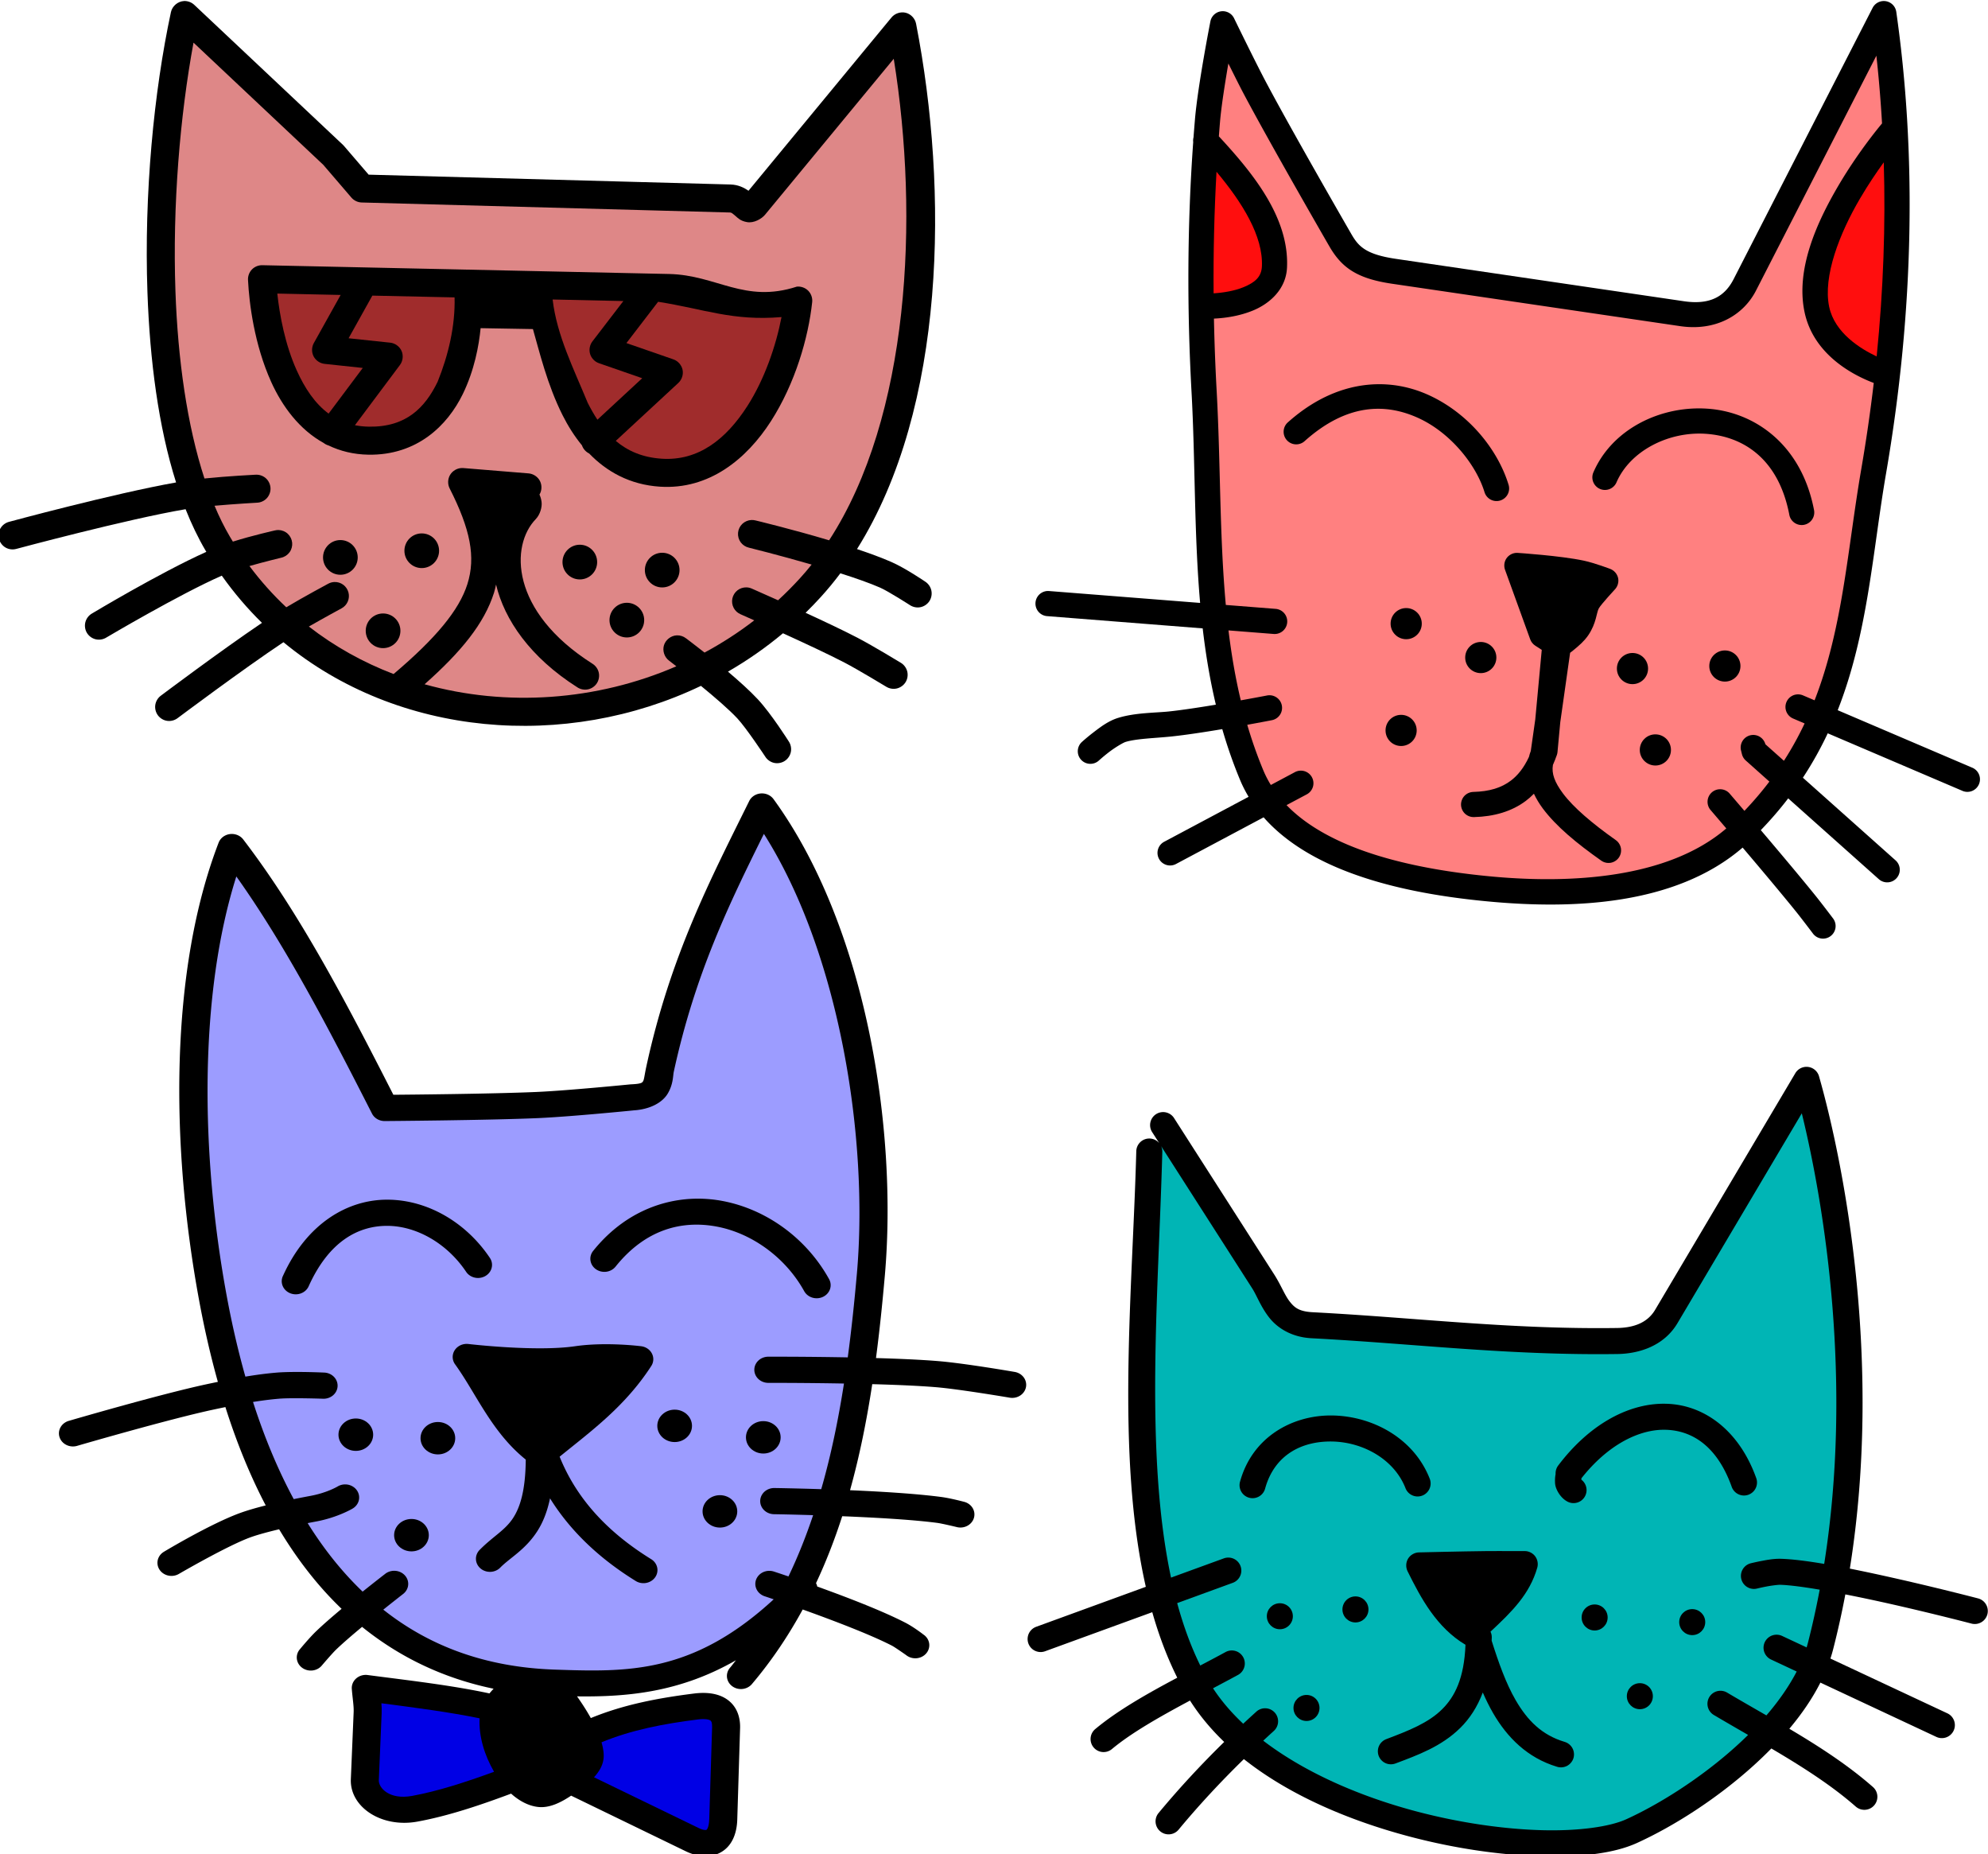 <?xml version="1.0" encoding="UTF-8" standalone="no"?>
<!-- Created with Inkscape (http://www.inkscape.org/) -->

<svg
   xmlns:dc="http://purl.org/dc/elements/1.1/"
   xmlns:cc="http://creativecommons.org/ns#"
   xmlns:rdf="http://www.w3.org/1999/02/22-rdf-syntax-ns#"
   xmlns:svg="http://www.w3.org/2000/svg"
   xmlns="http://www.w3.org/2000/svg"
   xmlns:sodipodi="http://sodipodi.sourceforge.net/DTD/sodipodi-0.dtd"
   xmlns:inkscape="http://www.inkscape.org/namespaces/inkscape"
   width="857.974"
   height="800"
   id="svg2"
   version="1.1"
   inkscape:version="0.47 r22583"
   sodipodi:docname="Коты.svg">
  <defs
     id="defs4">
    <inkscape:perspective
       sodipodi:type="inkscape:persp3d"
       inkscape:vp_x="0 : 526.18109 : 1"
       inkscape:vp_y="0 : 1000 : 0"
       inkscape:vp_z="744.09448 : 526.18109 : 1"
       inkscape:persp3d-origin="372.04724 : 350.78739 : 1"
       id="perspective10" />
    <inkscape:perspective
       id="perspective2824"
       inkscape:persp3d-origin="0.5 : 0.33333333 : 1"
       inkscape:vp_z="1 : 0.5 : 1"
       inkscape:vp_y="0 : 1000 : 0"
       inkscape:vp_x="0 : 0.5 : 1"
       sodipodi:type="inkscape:persp3d" />
    <inkscape:perspective
       id="perspective2838"
       inkscape:persp3d-origin="0.5 : 0.33333333 : 1"
       inkscape:vp_z="1 : 0.5 : 1"
       inkscape:vp_y="0 : 1000 : 0"
       inkscape:vp_x="0 : 0.5 : 1"
       sodipodi:type="inkscape:persp3d" />
    <inkscape:perspective
       id="perspective2852"
       inkscape:persp3d-origin="0.5 : 0.33333333 : 1"
       inkscape:vp_z="1 : 0.5 : 1"
       inkscape:vp_y="0 : 1000 : 0"
       inkscape:vp_x="0 : 0.5 : 1"
       sodipodi:type="inkscape:persp3d" />
    <inkscape:perspective
       id="perspective2866"
       inkscape:persp3d-origin="0.5 : 0.33333333 : 1"
       inkscape:vp_z="1 : 0.5 : 1"
       inkscape:vp_y="0 : 1000 : 0"
       inkscape:vp_x="0 : 0.5 : 1"
       sodipodi:type="inkscape:persp3d" />
    <inkscape:perspective
       id="perspective2880"
       inkscape:persp3d-origin="0.5 : 0.33333333 : 1"
       inkscape:vp_z="1 : 0.5 : 1"
       inkscape:vp_y="0 : 1000 : 0"
       inkscape:vp_x="0 : 0.5 : 1"
       sodipodi:type="inkscape:persp3d" />
  </defs>
  <sodipodi:namedview
     id="base"
     pagecolor="#ffffff"
     bordercolor="#666666"
     borderopacity="1.0"
     inkscape:pageopacity="0.0"
     inkscape:pageshadow="2"
     inkscape:zoom="0.12374369"
     inkscape:cx="1745.3058"
     inkscape:cy="606.68815"
     inkscape:document-units="px"
     inkscape:current-layer="layer1"
     showgrid="false"
     inkscape:snap-global="false"
     inkscape:object-paths="true"
     inkscape:snap-intersection-paths="true"
     inkscape:window-width="1280"
     inkscape:window-height="904"
     inkscape:window-x="-4"
     inkscape:window-y="-4"
     inkscape:window-maximized="1"
     showguides="true"
     inkscape:guide-bbox="true" />
  <g
     inkscape:label="Layer 1"
     inkscape:groupmode="layer"
     id="layer1"
     transform="translate(2550.355,-2991.711)">
    <g
       id="g4236"
       transform="matrix(0.403,0,0,0.403,-1523.184,2264.577)">
      <g
         transform="translate(-281.412,-1826.356)"
         id="g4164">
        <path
           style="font-size:medium;font-style:normal;font-variant:normal;font-weight:normal;font-stretch:normal;text-indent:0;text-align:start;text-decoration:none;line-height:normal;letter-spacing:normal;word-spacing:normal;text-transform:none;direction:ltr;block-progression:tb;writing-mode:lr-tb;text-anchor:start;color:#000000;fill:#000000;fill-opacity:1;stroke:none;stroke-width:30;marker:none;visibility:visible;display:inline;overflow:visible;enable-background:accumulate;font-family:Bitstream Vera Sans;-inkscape-font-specification:Bitstream Vera Sans"
           d="m -2070.34,3631.767 c -6.57,0.293 -12.622,5.413 -14,11.844 -18.292,85.244 -28.868,194.69 -25.156,300.125 2.563,72.805 11.725,143.639 30.656,203.469 -67.285,11.938 -179.031,42.219 -179.031,42.219 -3.792,1.023 -7.136,3.595 -9.094,7 -1.958,3.405 -2.491,7.583 -1.469,11.375 1.023,3.792 3.595,7.167 7,9.125 3.405,1.958 7.583,2.491 11.375,1.469 0,0 118.69,-31.917 181.406,-42.531 6.3,15.848 13.411,30.706 21.437,44.344 0.26,0.441 0.52,0.873 0.781,1.312 -50.158,22.571 -122.344,65.938 -122.344,65.938 -3.49,1.952 -6.123,5.356 -7.156,9.219 -1.033,3.863 -0.456,8.13 1.594,11.562 2.05,3.433 5.516,5.983 9.406,6.906 3.89,0.923 8.158,0.209 11.531,-1.938 0,0 78.021,-46.224 123.531,-66.188 13.051,18.436 27.468,35.283 43.031,50.531 -45.023,30.411 -108.25,77.938 -108.25,77.938 -3.204,2.333 -5.412,5.987 -6,9.906 -0.588,3.919 0.466,8.049 2.844,11.219 2.378,3.17 6.042,5.342 9.969,5.875 3.927,0.533 8.051,-0.578 11.187,-3 0,0 70.026,-52.475 113.25,-81.219 122.668,101.473 301.916,116.25 447.094,46.75 14.48,11.86 30.041,25.234 38.969,34.812 9.681,10.387 29.781,40.781 29.781,40.781 2.076,3.415 5.573,5.95 9.469,6.844 3.896,0.893 8.143,0.138 11.5,-2.031 3.356,-2.17 5.777,-5.737 6.562,-9.656 0.785,-3.919 -0.082,-8.142 -2.344,-11.438 0,0 -18.556,-29.406 -33.031,-44.938 -8.495,-9.114 -20.22,-19.657 -31.969,-29.594 20.6,-11.886 40.331,-25.58 58.906,-41.094 22.743,10.359 48.919,22.554 65.875,31.375 14.431,7.508 44.844,25.938 44.844,25.938 3.358,2.041 7.526,2.681 11.344,1.75 3.818,-0.931 7.24,-3.423 9.281,-6.781 2.041,-3.358 2.681,-7.526 1.75,-11.344 -0.931,-3.818 -3.423,-7.24 -6.781,-9.281 0,0 -29.796,-18.167 -46.594,-26.906 -14.969,-7.787 -35.764,-17.604 -55.5,-26.688 5.515,-5.404 10.906,-10.986 16.156,-16.75 7.412,-8.138 14.444,-16.668 21.094,-25.531 16.134,5.139 31.257,10.412 42.469,15.312 8.941,3.908 32,18.75 32,18.75 3.272,2.173 7.431,2.997 11.281,2.219 3.851,-0.778 7.359,-3.133 9.531,-6.406 2.172,-3.273 2.966,-7.431 2.188,-11.281 -0.779,-3.85 -3.133,-7.36 -6.406,-9.531 0,0 -21.288,-14.56 -36.594,-21.25 -10.487,-4.583 -23.194,-9.251 -36.656,-13.75 95.291,-151.763 98.007,-384.172 63.25,-562.531 -1.082,-5.548 -5.551,-10.301 -11.031,-11.688 -5.48,-1.386 -11.691,0.664 -15.281,5.031 l -153.125,185.531 c -4.469,-3.097 -10.842,-6.461 -19.188,-6.688 l -387.625,-10.531 -26.375,-30.719 c -0.344,-0.404 -0.709,-0.79 -1.094,-1.156 l -159.312,-149.969 c -2.909,-2.738 -6.947,-4.237 -10.938,-4.062 z"
           id="path4048" />
        <path
           style="font-size:medium;font-style:normal;font-variant:normal;font-weight:normal;font-stretch:normal;text-indent:0;text-align:start;text-decoration:none;line-height:normal;letter-spacing:normal;word-spacing:normal;text-transform:none;direction:ltr;block-progression:tb;writing-mode:lr-tb;text-anchor:start;color:#000000;fill:#de8787;fill-opacity:1;stroke:none;stroke-width:30;marker:none;visibility:visible;display:inline;overflow:visible;enable-background:accumulate;font-family:Bitstream Vera Sans;-inkscape-font-specification:Bitstream Vera Sans"
           d="m -2060.183,3676.298 139,130.844 30.125,35.094 c 2.717,3.162 6.802,5.105 10.969,5.219 l 394.281,10.719 c 1.821,0.05 2.203,0.506 6.375,4 2.086,1.747 4.82,5.053 12.094,6.312 7.274,1.26 15.563,-3.477 19.219,-7.906 l 137.844,-167 c 27.556,171.118 16.718,383.386 -69.219,515.562 -40.526,-12.102 -78.781,-21.25 -78.781,-21.25 -1.455,-0.379 -2.967,-0.538 -4.469,-0.469 -3.593,0.158 -7.12,1.67 -9.719,4.156 -2.599,2.486 -4.245,5.917 -4.562,9.5 -0.318,3.583 0.691,7.283 2.812,10.188 2.122,2.904 5.334,4.994 8.844,5.781 0,0 31.895,7.886 67.156,18.094 -4.032,5.046 -8.194,9.928 -12.5,14.656 -7.519,8.255 -15.341,16.102 -23.438,23.562 -16.344,-7.336 -28.062,-12.469 -28.062,-12.469 -1.822,-0.83 -3.811,-1.29 -5.812,-1.344 -3.46,-0.094 -6.933,1.052 -9.656,3.188 -2.723,2.136 -4.673,5.243 -5.406,8.625 -0.734,3.382 -0.25,7.021 1.344,10.094 1.594,3.072 4.281,5.558 7.469,6.906 0,0 5.818,2.576 14.625,6.5 -16.895,13.035 -34.731,24.531 -53.25,34.5 -11.546,-9.094 -19.906,-15.312 -19.906,-15.312 -2.763,-2.138 -6.291,-3.265 -9.781,-3.125 -6.184,0.235 -11.981,4.705 -13.781,10.625 -1.801,5.92 0.526,12.861 5.531,16.5 0,0 3.358,2.59 7.75,6 -85.458,37.079 -182.231,43.655 -269.625,19.25 39.234,-34.819 63.918,-65.007 74.406,-98.156 0.907,-2.866 1.452,-5.745 2.125,-8.625 8.943,37.665 36.434,77.872 87.031,110.031 3.313,2.212 7.54,3.01 11.438,2.188 3.897,-0.822 7.425,-3.264 9.562,-6.625 2.137,-3.361 2.846,-7.591 1.938,-11.469 -0.909,-3.878 -3.436,-7.345 -6.844,-9.406 -88.379,-56.173 -87.822,-126.749 -60.594,-154.75 0,-0.01 -0.01,-0.026 0,-0.031 4.613,-4.748 6.925,-12.898 6.219,-18.312 -0.495,-3.797 -1.415,-6.135 -2.25,-7.938 2.618,-4.35 2.815,-10.044 0.5,-14.562 -2.315,-4.519 -7.065,-7.709 -12.125,-8.125 l -70,-5.719 c -0.499,-0.035 -1,-0.046 -1.5,-0.031 -5.052,0.097 -9.959,2.951 -12.562,7.281 -2.603,4.33 -2.816,9.993 -0.531,14.5 22.185,43.737 28.206,73.466 19,102.562 -8.784,27.761 -33.523,57.671 -79,96.219 -32.401,-12.394 -63.031,-29.323 -90.75,-50.844 16.39,-9.421 34.812,-19.375 34.812,-19.375 3.003,-1.554 5.443,-4.159 6.812,-7.25 1.37,-3.091 1.647,-6.638 0.781,-9.906 -0.866,-3.268 -2.873,-6.242 -5.594,-8.25 -2.72,-2.007 -6.122,-3.043 -9.5,-2.906 -2.348,0.097 -4.67,0.756 -6.719,1.906 0,0 -25.677,13.76 -44.781,25.156 -14.195,-13.326 -27.404,-28.062 -39.437,-44.156 16.469,-4.689 34,-8.906 34,-8.906 3.544,-0.769 6.796,-2.886 8.938,-5.812 2.142,-2.927 3.151,-6.639 2.812,-10.25 -0.339,-3.611 -2.039,-7.085 -4.688,-9.562 -2.649,-2.478 -6.218,-3.934 -9.844,-4.031 -1.345,-0.034 -2.694,0.113 -4,0.438 0,0 -24.169,5.417 -44.969,11.969 -1.128,-1.838 -2.244,-3.694 -3.344,-5.562 -5.907,-10.036 -11.319,-21.041 -16.281,-32.844 21.806,-1.943 45.188,-3.25 45.187,-3.25 3.927,-0.065 7.801,-1.739 10.531,-4.562 2.731,-2.823 4.284,-6.761 4.219,-10.688 -0.066,-3.927 -1.739,-7.801 -4.562,-10.531 -2.823,-2.731 -6.761,-4.284 -10.688,-4.219 -0.354,0 -0.709,0.01 -1.062,0.031 0,0 -29.11,1.44 -54.438,4.031 -18.562,-56.866 -28.495,-127.342 -31.062,-200.281 -3.243,-92.103 4.888,-188.084 19.344,-266.375 z"
           id="path4046" />
        <path
           style="font-size:medium;font-style:normal;font-variant:normal;font-weight:normal;font-stretch:normal;text-indent:0;text-align:start;text-decoration:none;line-height:normal;letter-spacing:normal;word-spacing:normal;text-transform:none;direction:ltr;block-progression:tb;writing-mode:lr-tb;text-anchor:start;color:#000000;fill:#000000;fill-opacity:1;stroke:none;stroke-width:30;marker:none;visibility:visible;display:inline;overflow:visible;enable-background:accumulate;font-family:Bitstream Vera Sans;-inkscape-font-specification:Bitstream Vera Sans"
           d="m -1986.496,3914.611 c -4.107,-0.09 -8.23,1.586 -11.094,4.531 -2.863,2.945 -4.425,7.116 -4.219,11.219 1.261,25.229 6.781,69.282 24.812,109.188 11.785,26.081 30.151,51.003 56.188,65.375 1.525,1.209 3.287,2.116 5.156,2.656 12.577,6.029 26.832,9.658 42.875,9.906 51.946,0.805 84.571,-31.225 100.969,-64.875 12.454,-25.558 17.332,-52.052 19.094,-70.594 l 56.031,0.969 c 6.862,23.746 15.184,59.295 31.812,92.344 5.637,11.204 12.488,22.16 20.688,32.156 1.277,3.759 4.112,6.962 7.688,8.688 18.702,19.345 43.477,33.466 75.844,35.562 52.542,3.403 92.744,-29.48 118.781,-70 26.037,-40.52 40.184,-89.537 44.25,-127.656 0.477,-4.424 -1.144,-9.032 -4.281,-12.188 -3.138,-3.155 -7.729,-4.795 -12.156,-4.344 -56.134,18.232 -85.685,-12.428 -136.781,-13.531 l -435.656,-9.406 z"
           id="path4044" />
        <path
           style="font-size:medium;font-style:normal;font-variant:normal;font-weight:normal;font-stretch:normal;text-indent:0;text-align:start;text-decoration:none;line-height:normal;letter-spacing:normal;word-spacing:normal;text-transform:none;direction:ltr;block-progression:tb;writing-mode:lr-tb;text-anchor:start;color:#000000;fill:#a02c2c;fill-opacity:1;stroke:none;stroke-width:30;marker:none;visibility:visible;display:inline;overflow:visible;enable-background:accumulate;font-family:Bitstream Vera Sans;-inkscape-font-specification:Bitstream Vera Sans"
           d="m -1970.433,3944.986 67.844,1.469 -28.75,51.562 c -2.401,4.307 -2.485,9.809 -0.219,14.188 2.267,4.379 6.816,7.504 11.719,8.031 l 40.938,4.375 -36.594,48.875 c -14.707,-10.835 -25.523,-27.174 -34.156,-46.281 -12.361,-27.355 -18.278,-59.001 -20.781,-82.219 z"
           id="path4042" />
        <path
           style="font-size:medium;font-style:normal;font-variant:normal;font-weight:normal;font-stretch:normal;text-indent:0;text-align:start;text-decoration:none;line-height:normal;letter-spacing:normal;word-spacing:normal;text-transform:none;direction:ltr;block-progression:tb;writing-mode:lr-tb;text-anchor:start;color:#000000;fill:#a02c2c;fill-opacity:1;stroke:none;stroke-width:30;marker:none;visibility:visible;display:inline;overflow:visible;enable-background:accumulate;font-family:Bitstream Vera Sans;-inkscape-font-specification:Bitstream Vera Sans"
           d="m -1868.652,3947.173 88.062,1.906 c 0.817,30.6 -6.729,62.13 -18.188,90.406 -13.305,27.302 -33.334,48.623 -73.531,48 -5.299,-0.082 -10.289,-0.621 -15,-1.562 l 48.219,-64.469 c 3.158,-4.22 3.859,-10.169 1.75,-15 -2.109,-4.83 -6.946,-8.353 -12.188,-8.906 l -44.562,-4.719 25.438,-45.656 z"
           id="path4040" />
        <path
           style="font-size:medium;font-style:normal;font-variant:normal;font-weight:normal;font-stretch:normal;text-indent:0;text-align:start;text-decoration:none;line-height:normal;letter-spacing:normal;word-spacing:normal;text-transform:none;direction:ltr;block-progression:tb;writing-mode:lr-tb;text-anchor:start;color:#000000;fill:#a02c2c;fill-opacity:1;stroke:none;stroke-width:30;marker:none;visibility:visible;display:inline;overflow:visible;enable-background:accumulate;font-family:Bitstream Vera Sans;-inkscape-font-specification:Bitstream Vera Sans"
           d="m -1675.59,3951.329 75.75,1.656 -33.156,43.219 c -2.882,3.75 -3.823,8.906 -2.469,13.438 1.355,4.532 4.97,8.322 9.438,9.875 l 46.375,16.094 -47.969,44.406 c -3.753,-5.673 -7.216,-11.753 -10.438,-18.156 -14.596,-35.572 -33.037,-71.901 -37.531,-110.531 z"
           id="path4038" />
        <path
           style="font-size:medium;font-style:normal;font-variant:normal;font-weight:normal;font-stretch:normal;text-indent:0;text-align:start;text-decoration:none;line-height:normal;letter-spacing:normal;word-spacing:normal;text-transform:none;direction:ltr;block-progression:tb;writing-mode:lr-tb;text-anchor:start;color:#000000;fill:#a02c2c;fill-opacity:1;stroke:none;stroke-width:30;marker:none;visibility:visible;display:inline;overflow:visible;enable-background:accumulate;font-family:Bitstream Vera Sans;-inkscape-font-specification:Bitstream Vera Sans"
           d="m -1562.621,3953.767 c 49.413,7.766 79.735,20.8 132.156,16.375 -5.825,30.441 -18.095,66.49 -36.656,95.375 -22.654,35.254 -52.231,58.831 -91.594,56.281 -20.611,-1.335 -36.471,-8.29 -49.25,-19.094 l 67.062,-62.094 c 3.769,-3.503 5.526,-9.027 4.469,-14.062 -1.057,-5.035 -4.891,-9.402 -9.75,-11.094 l -50.375,-17.469 33.938,-44.219 z"
           id="path4036" />
        <path
           style="font-size:medium;font-style:normal;font-variant:normal;font-weight:normal;font-stretch:normal;text-indent:0;text-align:start;text-decoration:none;line-height:normal;letter-spacing:normal;word-spacing:normal;text-transform:none;direction:ltr;block-progression:tb;writing-mode:lr-tb;text-anchor:start;color:#000000;fill:#000000;fill-opacity:1;stroke:none;stroke-width:30;marker:none;visibility:visible;display:inline;overflow:visible;enable-background:accumulate;font-family:Bitstream Vera Sans;-inkscape-font-specification:Bitstream Vera Sans"
           d="m -1815.746,4201.767 c -10.257,0 -18.562,8.306 -18.562,18.562 0,10.257 8.306,18.562 18.562,18.562 10.257,0 18.562,-8.306 18.562,-18.562 0,-10.257 -8.306,-18.562 -18.562,-18.562 z"
           id="path4034" />
        <path
           style="font-size:medium;font-style:normal;font-variant:normal;font-weight:normal;font-stretch:normal;text-indent:0;text-align:start;text-decoration:none;line-height:normal;letter-spacing:normal;word-spacing:normal;text-transform:none;direction:ltr;block-progression:tb;writing-mode:lr-tb;text-anchor:start;color:#000000;fill:#000000;fill-opacity:1;stroke:none;stroke-width:30;marker:none;visibility:visible;display:inline;overflow:visible;enable-background:accumulate;font-family:Bitstream Vera Sans;-inkscape-font-specification:Bitstream Vera Sans"
           d="m -1902.902,4208.892 c -10.257,0 -18.562,8.337 -18.562,18.594 0,10.257 8.306,18.562 18.562,18.562 10.257,0 18.594,-8.306 18.594,-18.562 0,-10.257 -8.337,-18.594 -18.594,-18.594 z"
           id="path4032" />
        <path
           style="font-size:medium;font-style:normal;font-variant:normal;font-weight:normal;font-stretch:normal;text-indent:0;text-align:start;text-decoration:none;line-height:normal;letter-spacing:normal;word-spacing:normal;text-transform:none;direction:ltr;block-progression:tb;writing-mode:lr-tb;text-anchor:start;color:#000000;fill:#000000;fill-opacity:1;stroke:none;stroke-width:30;marker:none;visibility:visible;display:inline;overflow:visible;enable-background:accumulate;font-family:Bitstream Vera Sans;-inkscape-font-specification:Bitstream Vera Sans"
           d="m -1646.465,4213.892 c -10.257,0 -18.562,8.337 -18.562,18.594 0,10.257 8.306,18.562 18.562,18.562 10.257,0 18.562,-8.306 18.562,-18.562 0,-10.257 -8.306,-18.594 -18.562,-18.594 z"
           id="path4030" />
        <path
           style="font-size:medium;font-style:normal;font-variant:normal;font-weight:normal;font-stretch:normal;text-indent:0;text-align:start;text-decoration:none;line-height:normal;letter-spacing:normal;word-spacing:normal;text-transform:none;direction:ltr;block-progression:tb;writing-mode:lr-tb;text-anchor:start;color:#000000;fill:#000000;fill-opacity:1;stroke:none;stroke-width:30;marker:none;visibility:visible;display:inline;overflow:visible;enable-background:accumulate;font-family:Bitstream Vera Sans;-inkscape-font-specification:Bitstream Vera Sans"
           d="m -1558.246,4222.486 c -10.257,0 -18.562,8.306 -18.562,18.562 0,10.257 8.306,18.562 18.562,18.562 10.257,0 18.562,-8.306 18.562,-18.562 0,-10.257 -8.306,-18.562 -18.562,-18.562 z"
           id="path4028" />
        <path
           style="font-size:medium;font-style:normal;font-variant:normal;font-weight:normal;font-stretch:normal;text-indent:0;text-align:start;text-decoration:none;line-height:normal;letter-spacing:normal;word-spacing:normal;text-transform:none;direction:ltr;block-progression:tb;writing-mode:lr-tb;text-anchor:start;color:#000000;fill:#000000;fill-opacity:1;stroke:none;stroke-width:30;marker:none;visibility:visible;display:inline;overflow:visible;enable-background:accumulate;font-family:Bitstream Vera Sans;-inkscape-font-specification:Bitstream Vera Sans"
           d="m -1596.09,4276.048 c -10.257,0 -18.594,8.306 -18.594,18.562 0,10.257 8.337,18.562 18.594,18.562 10.257,0 18.562,-8.306 18.562,-18.562 0,-10.257 -8.306,-18.562 -18.562,-18.562 z"
           id="path4026" />
        <path
           style="font-size:medium;font-style:normal;font-variant:normal;font-weight:normal;font-stretch:normal;text-indent:0;text-align:start;text-decoration:none;line-height:normal;letter-spacing:normal;word-spacing:normal;text-transform:none;direction:ltr;block-progression:tb;writing-mode:lr-tb;text-anchor:start;color:#000000;fill:#000000;fill-opacity:1;stroke:none;stroke-width:30;marker:none;visibility:visible;display:inline;overflow:visible;enable-background:accumulate;font-family:Bitstream Vera Sans;-inkscape-font-specification:Bitstream Vera Sans"
           d="m -1857.183,4287.486 c -10.257,0 -18.562,8.306 -18.562,18.562 0,10.257 8.306,18.562 18.562,18.562 10.257,0 18.594,-8.306 18.594,-18.562 0,-10.257 -8.337,-18.562 -18.594,-18.562 z"
           id="path4022" />
      </g>
      <g
         transform="matrix(0.929,0,0,0.929,-399.947,-346.406)"
         id="g4179">
        <g
           id="g4223">
          <path
             id="path4074"
             d="m -230.744,3544.616 a 15.002,15.002 0 0 0 -12.781,7.344 l -161.625,272.719 c -9.181,15.493 -25.71,20.683 -43.875,20.938 -123.758,1.733 -232.711,-12.038 -350.562,-18.156 -16.012,-0.831 -21.31,-5.297 -26.969,-12.594 -5.659,-7.296 -9.948,-18.849 -17.75,-31.031 l -115.156,-179.812 a 15.002,15.002 0 1 0 -25.25,16.187 l 7.906,12.313 a 15.002,15.002 0 0 0 -26.437,9.5 c -4.217,159.478 -23.69,348.996 11,501.875 l -126.406,46.094 a 15.002,15.002 0 1 0 10.281,28.188 l 123.562,-45.031 c 7.564,26.626 17.037,51.922 28.812,75.5 -34.696,18.463 -68.506,37.546 -94.375,59.062 a 15.002,15.002 0 1 0 19.188,23.063 c 22.703,-18.884 55.294,-37.269 89.875,-55.781 10.963,17.289 24.263,33.153 39.406,47.688 -26.486,25.962 -51.807,53.165 -75.656,81.938 a 15.002,15.002 0 1 0 23.094,19.156 c 23.619,-28.494 48.799,-55.484 75.25,-81.313 53.593,42.459 123.413,71.553 192.625,89.688 52.397,13.728 104.651,21.03 150.094,22.25 45.442,1.22 83.771,-3.117 110.531,-15.313 41.867,-19.081 91.421,-50.463 134.187,-89.094 7.084,-6.399 13.973,-13.007 20.625,-19.781 35.383,20.867 69.14,42.279 97.281,66.969 a 15.013,15.013 0 1 0 19.812,-22.562 c -29.023,-25.463 -62.3,-46.916 -96.375,-67.125 14.166,-16.867 26.441,-34.664 35.812,-53.188 l 133.187,62.344 a 15.002,15.002 0 1 0 12.719,-27.156 l -134.344,-62.906 c 1.158,-3.541 2.205,-7.103 3.125,-10.687 5.408,-21.068 10.078,-42.183 14.062,-63.25 18.334,3.592 37.572,7.704 55.656,11.812 48.446,11.007 89.719,21.812 89.719,21.813 a 15.004,15.004 0 1 0 7.594,-29.031 c 0,0 -41.668,-10.901 -90.656,-22.031 -18.672,-4.242 -38.253,-8.537 -57.125,-12.281 38.188,-238.701 -6.96,-467.27 -35.531,-567.438 a 15.002,15.002 0 0 0 -14.531,-10.875 z"
             style="font-size:medium;font-style:normal;font-variant:normal;font-weight:normal;font-stretch:normal;text-indent:0;text-align:start;text-decoration:none;line-height:normal;letter-spacing:normal;word-spacing:normal;text-transform:none;direction:ltr;block-progression:tb;writing-mode:lr-tb;text-anchor:start;color:#000000;fill:#000000;fill-opacity:1;stroke:none;stroke-width:30;marker:none;visibility:visible;display:inline;overflow:visible;enable-background:accumulate;font-family:Bitstream Vera Sans;-inkscape-font-specification:Bitstream Vera Sans" />
          <path
             id="path4072"
             d="m -236.057,3598.178 c 26.781,109.211 58.725,311.47 25.812,519.312 -19.151,-3.234 -36.461,-5.472 -49.812,-5.875 -7.913,-0.239 -15.716,1.194 -22.531,2.5 -6.815,1.306 -12.25,2.656 -12.25,2.656 a 15.003,15.003 0 1 0 7.219,29.125 c 0,0 4.725,-1.17 10.688,-2.313 5.963,-1.143 13.52,-2.074 15.969,-2 10.707,0.324 26.865,2.461 45.531,5.625 -3.85,20.419 -8.335,40.855 -13.562,61.219 -0.453,1.764 -0.965,3.541 -1.5,5.312 l -28.125,-13.156 a 15.002,15.002 0 0 0 -7.281,-1.469 15.002,15.002 0 0 0 -5.437,28.656 l 29.375,13.75 c -8.84,17.084 -20.788,34.145 -34.906,50.562 -15.157,-8.738 -30.296,-17.386 -45.125,-26.156 a 15.002,15.002 0 0 0 -8.594,-2.188 15.002,15.002 0 0 0 -6.688,28 c 13.07,7.73 26.226,15.317 39.313,22.875 -4.511,4.457 -9.151,8.83 -13.906,13.125 -40.172,36.287 -87.884,66.449 -126.531,84.062 -18.747,8.544 -54.446,13.744 -97.281,12.594 -42.835,-1.15 -93.108,-8.135 -143.281,-21.281 -64.842,-16.989 -129.135,-44.526 -177.938,-81.875 3.999,-3.715 8.013,-7.424 12.062,-11.094 a 15.002,15.002 0 0 0 -9.625,-26.25 15.002,15.002 0 0 0 -10.531,4.031 c -5.027,4.556 -10.043,9.15 -15,13.781 -13.5,-12.688 -25.251,-26.315 -34.781,-40.875 9.598,-5.089 19.21,-10.168 28.656,-15.312 a 15.002,15.002 0 0 0 -7.625,-28.25 15.002,15.002 0 0 0 -6.719,1.906 c -9.479,5.162 -19.223,10.291 -29,15.438 -10.899,-22.108 -19.645,-46.237 -26.625,-71.938 l 63.906,-23.312 a 15.002,15.002 0 0 0 -4.844,-29.156 15.002,15.002 0 0 0 -5.438,0.969 l -60.719,22.125 c -30.835,-144.73 -14.284,-330.805 -10.062,-490.469 a 15.002,15.002 0 0 0 -1.406,-6.906 l 105.094,164.094 c 5.25,8.197 9.699,20.895 19.281,33.25 9.582,12.355 26.018,22.957 49.125,24.156 116.462,6.046 226.312,19.955 352.531,18.188 24.311,-0.34 53.408,-8.839 69.281,-35.625 l 143.281,-241.812 z"
             style="font-size:medium;font-style:normal;font-variant:normal;font-weight:normal;font-stretch:normal;text-indent:0;text-align:start;text-decoration:none;line-height:normal;letter-spacing:normal;word-spacing:normal;text-transform:none;direction:ltr;block-progression:tb;writing-mode:lr-tb;text-anchor:start;color:#000000;fill:#00b5b5;fill-opacity:1;stroke:none;stroke-width:30;marker:none;visibility:visible;display:inline;overflow:visible;enable-background:accumulate;font-family:Bitstream Vera Sans;-inkscape-font-specification:Bitstream Vera Sans" />
          <path
             id="path4068"
             d="m -395.869,3932.897 c -42.672,0.299 -86.608,25.699 -121,71.219 a 15.002,15.002 0 0 0 -3,9.469 c 0.027,0.989 -1.028,4.332 -0.594,11.094 0.434,6.762 6.161,16.74 14.125,20.938 a 15.002,15.002 0 0 0 16.156,-25.188 c 0.047,-0.419 0.052,-1.096 0.094,-1.625 30.621,-38.779 66.848,-56.826 97.406,-55.875 31.489,0.98 59.428,20.071 75.719,65.406 a 15.002,15.002 0 1 0 28.219,-10.156 c -19.313,-53.747 -59.048,-83.851 -103,-85.219 -1.373,-0.043 -2.748,-0.072 -4.125,-0.062 z"
             style="font-size:medium;font-style:normal;font-variant:normal;font-weight:normal;font-stretch:normal;text-indent:0;text-align:start;text-decoration:none;line-height:normal;letter-spacing:normal;word-spacing:normal;text-transform:none;direction:ltr;block-progression:tb;writing-mode:lr-tb;text-anchor:start;color:#000000;fill:#000000;fill-opacity:1;stroke:none;stroke-width:30;marker:none;visibility:visible;display:inline;overflow:visible;enable-background:accumulate;font-family:Bitstream Vera Sans;-inkscape-font-specification:Bitstream Vera Sans" />
          <path
             id="path4066"
             d="m -780.276,3946.428 c -44.252,0.465 -89.067,25.234 -103.219,75.812 a 15.002,15.002 0 1 0 28.875,8.094 c 10.887,-38.913 42.792,-54.749 77.875,-53.875 35.083,0.874 70.515,20.383 83.688,53.375 a 15.002,15.002 0 1 0 27.844,-11.125 c -18.385,-46.049 -65.173,-71.113 -110.781,-72.25 -1.425,-0.035 -2.854,-0.046 -4.281,-0.031 z"
             style="font-size:medium;font-style:normal;font-variant:normal;font-weight:normal;font-stretch:normal;text-indent:0;text-align:start;text-decoration:none;line-height:normal;letter-spacing:normal;word-spacing:normal;text-transform:none;direction:ltr;block-progression:tb;writing-mode:lr-tb;text-anchor:start;color:#000000;fill:#000000;fill-opacity:1;stroke:none;stroke-width:30;marker:none;visibility:visible;display:inline;overflow:visible;enable-background:accumulate;font-family:Bitstream Vera Sans;-inkscape-font-specification:Bitstream Vera Sans" />
          <path
             id="path4064"
             d="m -587.369,4102.678 c -5.006,0.01 -9.799,0.023 -13.656,0.062 -25.692,0.261 -76.438,1.5 -76.437,1.5 -5.01,0.122 -9.873,2.932 -12.469,7.219 -2.595,4.286 -2.839,9.911 -0.625,14.406 15.603,31.554 33.569,64.924 66.812,84.875 -1.533,38.469 -12.153,59.666 -27.031,74.375 -15.993,15.812 -38.816,24.717 -63.969,34.219 -3.756,1.324 -6.945,4.201 -8.625,7.813 -1.68,3.611 -1.844,7.899 -0.438,11.625 1.407,3.726 4.384,6.838 8.031,8.437 3.647,1.6 7.931,1.677 11.625,0.188 25.057,-9.465 52.578,-19.295 74.469,-40.938 10.735,-10.614 19.589,-24.027 25.875,-40.75 3.592,8.154 7.462,16.108 11.844,23.688 16.166,27.964 39.513,51.599 73.656,61.875 3.788,1.238 8.061,0.875 11.594,-0.969 3.533,-1.844 6.287,-5.153 7.437,-8.969 1.15,-3.816 0.675,-8.073 -1.25,-11.562 -1.925,-3.489 -5.284,-6.157 -9.125,-7.219 -25.904,-7.796 -42.616,-24.41 -56.344,-48.156 -11.128,-19.249 -19.624,-43.094 -27.594,-68.406 0.025,-1.325 0.152,-2.526 0.156,-3.875 0.01,-2.25 -0.497,-4.501 -1.469,-6.531 24.644,-23.021 45.084,-43.028 53.906,-73.75 1.267,-4.433 0.329,-9.437 -2.438,-13.125 -2.766,-3.688 -7.296,-5.975 -11.906,-6 0,0 -17.012,-0.062 -32.031,-0.031 z"
             style="font-size:medium;font-style:normal;font-variant:normal;font-weight:normal;font-stretch:normal;text-indent:0;text-align:start;text-decoration:none;line-height:normal;letter-spacing:normal;word-spacing:normal;text-transform:none;direction:ltr;block-progression:tb;writing-mode:lr-tb;text-anchor:start;color:#000000;fill:#000000;fill-opacity:1;stroke:none;stroke-width:30;marker:none;visibility:visible;display:inline;overflow:visible;enable-background:accumulate;font-family:Bitstream Vera Sans;-inkscape-font-specification:Bitstream Vera Sans" />
          <path
             id="path4062"
             d="m -750.588,4154.96 c -8.283,0 -15,6.717 -15,15 0,8.283 6.717,15 15,15 8.283,0 15,-6.717 15,-15 0,-8.283 -6.717,-15 -15,-15 z"
             style="font-size:medium;font-style:normal;font-variant:normal;font-weight:normal;font-stretch:normal;text-indent:0;text-align:start;text-decoration:none;line-height:normal;letter-spacing:normal;word-spacing:normal;text-transform:none;direction:ltr;block-progression:tb;writing-mode:lr-tb;text-anchor:start;color:#000000;fill:#000000;fill-opacity:1;stroke:none;stroke-width:30;marker:none;visibility:visible;display:inline;overflow:visible;enable-background:accumulate;font-family:Bitstream Vera Sans;-inkscape-font-specification:Bitstream Vera Sans" />
          <path
             id="path4060"
             d="m -837.713,4162.835 c -8.283,0 -15.031,6.686 -15.031,14.969 0,8.283 6.748,15 15.031,15 8.283,0 14.969,-6.717 14.969,-15 0,-8.283 -6.685,-14.969 -14.969,-14.969 z"
             style="font-size:medium;font-style:normal;font-variant:normal;font-weight:normal;font-stretch:normal;text-indent:0;text-align:start;text-decoration:none;line-height:normal;letter-spacing:normal;word-spacing:normal;text-transform:none;direction:ltr;block-progression:tb;writing-mode:lr-tb;text-anchor:start;color:#000000;fill:#000000;fill-opacity:1;stroke:none;stroke-width:30;marker:none;visibility:visible;display:inline;overflow:visible;enable-background:accumulate;font-family:Bitstream Vera Sans;-inkscape-font-specification:Bitstream Vera Sans" />
          <path
             id="path4058"
             d="m -474.869,4164.241 c -8.283,0 -15,6.717 -15,15 0,8.283 6.717,15 15,15 8.283,0 15,-6.717 15,-15 0,-8.283 -6.717,-15 -15,-15 z"
             style="font-size:medium;font-style:normal;font-variant:normal;font-weight:normal;font-stretch:normal;text-indent:0;text-align:start;text-decoration:none;line-height:normal;letter-spacing:normal;word-spacing:normal;text-transform:none;direction:ltr;block-progression:tb;writing-mode:lr-tb;text-anchor:start;color:#000000;fill:#000000;fill-opacity:1;stroke:none;stroke-width:30;marker:none;visibility:visible;display:inline;overflow:visible;enable-background:accumulate;font-family:Bitstream Vera Sans;-inkscape-font-specification:Bitstream Vera Sans" />
          <path
             id="path4056"
             d="m -362.369,4169.616 c -8.283,0 -15,6.685 -15,14.969 0,8.283 6.717,15 15,15 8.283,0 15,-6.717 15,-15 0,-8.283 -6.717,-14.969 -15,-14.969 z"
             style="font-size:medium;font-style:normal;font-variant:normal;font-weight:normal;font-stretch:normal;text-indent:0;text-align:start;text-decoration:none;line-height:normal;letter-spacing:normal;word-spacing:normal;text-transform:none;direction:ltr;block-progression:tb;writing-mode:lr-tb;text-anchor:start;color:#000000;fill:#000000;fill-opacity:1;stroke:none;stroke-width:30;marker:none;visibility:visible;display:inline;overflow:visible;enable-background:accumulate;font-family:Bitstream Vera Sans;-inkscape-font-specification:Bitstream Vera Sans" />
          <path
             id="path4054"
             d="m -422.713,4254.96 c -8.284,0 -15.031,6.717 -15.031,15 0,8.283 6.748,15 15.031,15 8.283,0 14.969,-6.717 14.969,-15 0,-8.283 -6.686,-15 -14.969,-15 z"
             style="font-size:medium;font-style:normal;font-variant:normal;font-weight:normal;font-stretch:normal;text-indent:0;text-align:start;text-decoration:none;line-height:normal;letter-spacing:normal;word-spacing:normal;text-transform:none;direction:ltr;block-progression:tb;writing-mode:lr-tb;text-anchor:start;color:#000000;fill:#000000;fill-opacity:1;stroke:none;stroke-width:30;marker:none;visibility:visible;display:inline;overflow:visible;enable-background:accumulate;font-family:Bitstream Vera Sans;-inkscape-font-specification:Bitstream Vera Sans" />
          <path
             id="path4050"
             d="m -806.994,4268.522 c -8.283,0 -15.031,6.717 -15.031,15 0,8.283 6.748,15 15.031,15 8.283,0 14.969,-6.717 14.969,-15 0,-8.283 -6.686,-15 -14.969,-15 z"
             style="font-size:medium;font-style:normal;font-variant:normal;font-weight:normal;font-stretch:normal;text-indent:0;text-align:start;text-decoration:none;line-height:normal;letter-spacing:normal;word-spacing:normal;text-transform:none;direction:ltr;block-progression:tb;writing-mode:lr-tb;text-anchor:start;color:#000000;fill:#000000;fill-opacity:1;stroke:none;stroke-width:30;marker:none;visibility:visible;display:inline;overflow:visible;enable-background:accumulate;font-family:Bitstream Vera Sans;-inkscape-font-specification:Bitstream Vera Sans" />
        </g>
      </g>
      <g
         transform="translate(-250.518,-2025.547)"
         id="g4207">
        <path
           style="font-size:medium;font-style:normal;font-variant:normal;font-weight:normal;font-stretch:normal;text-indent:0;text-align:start;text-decoration:none;line-height:normal;letter-spacing:normal;word-spacing:normal;text-transform:none;direction:ltr;block-progression:tb;writing-mode:lr-tb;text-anchor:start;color:#000000;fill:#000000;fill-opacity:1;stroke:none;stroke-width:30;marker:none;visibility:visible;display:inline;overflow:visible;enable-background:accumulate;font-family:Bitstream Vera Sans;-inkscape-font-specification:Bitstream Vera Sans"
           d="m -1482.73,4679.343 a 15.002,14.016 0 0 0 -13.219,8.146 c -41.037,83.125 -84.303,165.148 -110.188,284.324 -1.798,8.276 -2.354,13.746 -3.281,15.299 -0.927,1.553 -0.868,3.189 -13,3.708 a 15.002,14.016 0 0 0 -0.906,0.058 c 0,0 -67.503,6.715 -100.938,8.146 -48.747,2.086 -138.102,2.856 -152.781,2.978 -49.576,-97.259 -99.925,-193.925 -160.781,-273.375 a 15.002,14.016 0 0 0 -26.312,3.387 c -52.448,136.21 -51.799,323.257 -20.875,490.369 5.597,30.248 12.266,59.284 20.031,87.008 -4.233,0.882 -8.468,1.754 -12.656,2.657 -50.601,10.911 -146.562,38.978 -146.562,38.978 a 15.002,14.016 0 1 0 8.938,26.745 c 0,0 96.698,-28.15 144.344,-38.424 4.678,-1.009 9.345,-1.99 14,-2.949 12.047,37.975 26.365,73.213 43.188,105.285 -9.608,2.41 -18.722,4.998 -26.5,7.766 -32.06,11.412 -82.5,41.84 -82.5,41.84 a 15.011,14.025 0 0 0 16.094,23.679 c 0,0 52.55,-30.593 77.094,-39.329 7.798,-2.775 18.559,-5.663 30.156,-8.409 12.005,20.008 25.1,38.614 39.375,55.679 8.721,10.426 17.906,20.262 27.531,29.489 -10.048,8.405 -19.88,16.927 -27.281,24.029 -7.343,7.046 -17.219,19.066 -17.219,19.066 a 15.002,14.016 0 1 0 23.625,17.256 c 0,0 10.768,-12.637 15.094,-16.788 6.996,-6.713 17.192,-15.495 27.719,-24.234 40.124,32.398 87.104,55.106 140.844,66.219 -1.481,1.582 -2.979,3.268 -4.438,5.022 -40.979,-8.791 -86.325,-13.903 -130.375,-19.679 a 15.002,14.016 0 0 0 -1.5,-0.146 15.002,14.016 0 0 0 -15.531,15.007 c 0.752,9.839 2.254,18.116 1.969,24.876 l -3,71.738 c -1.258,29.768 32.736,52.535 71.406,45.431 33.074,-6.076 66.724,-17.432 100.219,-29.927 8.249,7.439 18.385,13.208 29.219,14.307 12.362,1.254 24.598,-5.172 35.062,-12.146 l 122.688,59.504 c 11.141,5.402 24.938,7.973 37.094,1.46 12.156,-6.513 17.651,-19.853 18.125,-35.212 l 3.031,-98.161 c 0.318,-10.305 -2.691,-21.73 -12.188,-29.314 -9.496,-7.584 -22.663,-9.436 -37.125,-7.621 -37.473,4.705 -75.039,11.645 -110.531,26.278 -5.002,-8.959 -10.443,-17.111 -14.781,-23.241 53.406,0.671 109.911,-4.08 170.219,-38.687 -2.09,2.593 -4.027,5.27 -6.188,7.825 a 15.002,14.016 0 1 0 23.531,17.372 c 21.168,-25.035 38.933,-51.685 54.125,-79.534 30.978,11.11 72.163,26.674 95.562,38.745 3.246,1.674 15.125,10.044 15.125,10.044 a 15.002,14.016 0 1 0 18.594,-21.956 c 0,0 -10.197,-7.959 -19.219,-12.613 -25.128,-12.963 -63.943,-27.798 -94.469,-38.774 a 15.002,14.016 0 0 0 -1.344,-3.62 c 10.894,-23.183 20.137,-47.13 28.062,-71.679 35.276,1.426 75.498,3.678 101.844,7.153 5.053,0.667 20.375,4.351 20.375,4.351 a 15.002,14.016 0 1 0 7.875,-27.037 c 0,0 -14.072,-3.762 -24.062,-5.08 -26.576,-3.506 -63.949,-5.796 -97.656,-7.241 10.268,-36.819 17.868,-74.82 23.781,-113.548 25.227,0.689 50,1.727 68.438,3.27 24.965,2.089 78.406,11.153 78.406,11.153 a 15.002,14.016 0 1 0 5.438,-27.562 c 0,0 -52.555,-9.107 -81.188,-11.504 -18.677,-1.563 -42.689,-2.591 -67.094,-3.299 3.829,-28.999 6.838,-58.337 9.438,-87.796 13.984,-158.452 -20.371,-374.81 -119.156,-510.632 a 15.002,14.016 0 0 0 -12.812,-6.131 z"
           id="path4134" />
        <path
           style="font-size:medium;font-style:normal;font-variant:normal;font-weight:normal;font-stretch:normal;text-indent:0;text-align:start;text-decoration:none;line-height:normal;letter-spacing:normal;word-spacing:normal;text-transform:none;direction:ltr;block-progression:tb;writing-mode:lr-tb;text-anchor:start;color:#000000;fill:#9c9cff;fill-opacity:1;stroke:none;stroke-width:30;marker:none;visibility:visible;display:inline;overflow:visible;enable-background:accumulate;font-family:Bitstream Vera Sans;-inkscape-font-specification:Bitstream Vera Sans"
           d="m -1480.23,4722.672 c 81.323,128.302 112.287,326.946 99.562,471.128 -2.663,30.17 -5.796,60.028 -9.75,89.373 -45.368,-0.856 -84.875,-0.73 -84.875,-0.73 a 15.002,14.016 0 1 0 0.062,28.029 c 0,0 37.475,-0.073 80.75,0.701 -6.075,38.881 -13.866,76.752 -24.344,113.111 -28.946,-0.928 -50.125,-1.226 -50.125,-1.226 a 15.002,14.016 0 1 0 -0.469,28.029 c 0,0 17.378,0.264 41.906,1.022 -7.562,22.559 -16.262,44.467 -26.406,65.606 -9.495,-3.236 -15.344,-5.139 -15.344,-5.139 a 15.002,14.016 0 0 0 -5.875,-0.847 15.002,14.016 0 0 0 -4.094,27.27 c 0,0 4.008,1.334 9.5,3.212 -86.981,80.113 -156.707,77.887 -234.281,75.271 -73.667,-2.485 -134.034,-24.803 -183.812,-64.205 11.957,-9.563 21.094,-16.672 21.094,-16.672 a 15.002,14.016 0 0 0 -9.906,-24.934 15.002,14.016 0 0 0 -9.219,3.329 c 0,0 -10.542,8.121 -24.094,18.978 -9.201,-8.8 -18.008,-18.244 -26.438,-28.321 -11.555,-13.814 -22.355,-28.866 -32.438,-45.022 3.186,-0.628 6.304,-1.218 9.312,-1.781 22.897,-4.288 38.75,-13.752 38.75,-13.752 a 15.002,14.016 0 0 0 -8.062,-25.927 15.002,14.016 0 0 0 -8.062,2.307 c 0,0 -11.133,6.645 -28.5,9.898 -5.823,1.09 -12.02,2.278 -18.344,3.562 -16.864,-31.24 -31.377,-66.051 -43.594,-104.03 9.405,-1.503 18.773,-2.734 28.094,-3.504 13.47,-1.112 46.531,0.029 46.531,0.029 a 15.002,14.016 0 1 0 1.312,-28 c 0,0 -17.86,-0.842 -34.688,-0.613 -5.609,0.077 -11.099,0.256 -15.781,0.642 -11.398,0.941 -22.595,2.478 -33.656,4.321 -7.721,-27.301 -14.369,-56.069 -19.938,-86.161 -28.243,-152.621 -29.748,-323.001 10.25,-449.376 53.036,74.507 99.284,163.571 145.281,253.9 a 15.002,14.016 0 0 0 13.656,8 c 0,0 109.011,-0.798 163.375,-3.124 35.815,-1.533 102.75,-8.263 102.75,-8.263 l 0,-0.029 c 17.504,-0.973 30.992,-8.055 36.906,-17.956 6.019,-10.077 5.562,-19.067 6.5,-23.387 22.768,-104.826 59.191,-179.461 96.5,-254.718 z"
           id="path4132" />
        <path
           style="font-size:medium;font-style:normal;font-variant:normal;font-weight:normal;font-stretch:normal;text-indent:0;text-align:start;text-decoration:none;line-height:normal;letter-spacing:normal;word-spacing:normal;text-transform:none;direction:ltr;block-progression:tb;writing-mode:lr-tb;text-anchor:start;color:#000000;fill:#000000;fill-opacity:1;stroke:none;stroke-width:30;marker:none;visibility:visible;display:inline;overflow:visible;enable-background:accumulate;font-family:Bitstream Vera Sans;-inkscape-font-specification:Bitstream Vera Sans"
           d="m -1552.042,5113.245 c -39.736,0.349 -80.361,17.659 -111,55.884 a 15.003,14.018 0 1 0 24.031,16.788 c 31.814,-39.691 70.718,-49.827 108.312,-42.774 37.594,7.053 73.698,33.094 93.625,69.139 a 15.004,14.018 0 1 0 26.656,-12.876 c -23.943,-43.31 -66.675,-74.789 -114.375,-83.738 -8.944,-1.678 -18.08,-2.504 -27.25,-2.423 z"
           id="path4130" />
        <path
           style="font-size:medium;font-style:normal;font-variant:normal;font-weight:normal;font-stretch:normal;text-indent:0;text-align:start;text-decoration:none;line-height:normal;letter-spacing:normal;word-spacing:normal;text-transform:none;direction:ltr;block-progression:tb;writing-mode:lr-tb;text-anchor:start;color:#000000;fill:#000000;fill-opacity:1;stroke:none;stroke-width:30;marker:none;visibility:visible;display:inline;overflow:visible;enable-background:accumulate;font-family:Bitstream Vera Sans;-inkscape-font-specification:Bitstream Vera Sans"
           d="m -1883.448,5114.325 c -43.337,-0.101 -86.629,26.137 -111.688,81.314 a 15.002,14.016 0 1 0 27.594,10.949 c 21.746,-47.883 53.038,-64.307 84.031,-64.234 30.993,0.073 63.867,18.552 84.406,49.227 a 15.009,14.023 0 1 0 25.438,-14.891 c -25.254,-37.714 -66.444,-62.264 -109.781,-62.365 z"
           id="path4128" />
        <path
           style="font-size:medium;font-style:normal;font-variant:normal;font-weight:normal;font-stretch:normal;text-indent:0;text-align:start;text-decoration:none;line-height:normal;letter-spacing:normal;word-spacing:normal;text-transform:none;direction:ltr;block-progression:tb;writing-mode:lr-tb;text-anchor:start;color:#000000;fill:#000000;fill-opacity:1;stroke:none;stroke-width:30;marker:none;visibility:visible;display:inline;overflow:visible;enable-background:accumulate;font-family:Bitstream Vera Sans;-inkscape-font-specification:Bitstream Vera Sans"
           d="m -1797.98,5268.749 a 15.002,14.016 0 0 0 -12.969,21.84 c 22.73,31.463 39.053,72.558 75.688,102.015 -0.258,33.713 -6.27,51.39 -13.562,62.57 -8.619,13.214 -21.241,19.466 -35.406,33.723 a 15.002,14.016 0 1 0 21.969,19.066 c 10.217,-10.284 26.297,-18.649 39.062,-38.219 6.079,-9.32 10.827,-20.816 13.938,-35.621 21.57,34.703 52.458,64.127 91.375,88.234 a 15.002,14.016 0 1 0 16.562,-23.358 c -47.108,-29.181 -79.745,-65.032 -97.656,-109.49 33.409,-27.178 70.016,-53.663 98.156,-97.139 a 15.002,14.016 0 0 0 -10.906,-21.139 c 0,0 -37.438,-4.844 -70.906,0.029 -41.889,6.099 -113.844,-2.394 -113.844,-2.394 a 15.002,14.016 0 0 0 -1.5,-0.117 z"
           id="path4126" />
        <path
           style="font-size:medium;font-style:normal;font-variant:normal;font-weight:normal;font-stretch:normal;text-indent:0;text-align:start;text-decoration:none;line-height:normal;letter-spacing:normal;word-spacing:normal;text-transform:none;direction:ltr;block-progression:tb;writing-mode:lr-tb;text-anchor:start;color:#000000;fill:#000000;fill-opacity:1;stroke:none;stroke-width:30;marker:none;visibility:visible;display:inline;overflow:visible;enable-background:accumulate;font-family:Bitstream Vera Sans;-inkscape-font-specification:Bitstream Vera Sans"
           d="m -1652.823,5297.275 c 4.078,-0.01 7.997,0.121 11.812,0.234 -20.394,24.916 -44.531,44.08 -69.469,64.263 a 15.002,14.016 0 0 0 -10.062,-3.825 15.002,14.016 0 0 0 -7.375,1.722 c -15.9,-16.999 -28.072,-38.226 -41.75,-60.03 25.553,2.057 61.559,3.711 91.656,-0.671 6.704,-0.976 13.951,-1.457 21.062,-1.635 1.401,-0.035 2.765,-0.056 4.125,-0.058 z"
           id="path4124" />
        <path
           style="font-size:medium;font-style:normal;font-variant:normal;font-weight:normal;font-stretch:normal;text-indent:0;text-align:start;text-decoration:none;line-height:normal;letter-spacing:normal;word-spacing:normal;text-transform:none;direction:ltr;block-progression:tb;writing-mode:lr-tb;text-anchor:start;color:#000000;fill:#000000;fill-opacity:1;stroke:none;stroke-width:30;marker:none;visibility:visible;display:inline;overflow:visible;enable-background:accumulate;font-family:Bitstream Vera Sans;-inkscape-font-specification:Bitstream Vera Sans"
           d="m -1575.792,5339.144 c -10.257,0 -18.594,7.76 -18.594,17.343 0,9.583 8.337,17.343 18.594,17.343 10.257,0 18.562,-7.76 18.562,-17.343 0,-9.583 -8.306,-17.343 -18.562,-17.343 z"
           id="path4122" />
        <path
           style="font-size:medium;font-style:normal;font-variant:normal;font-weight:normal;font-stretch:normal;text-indent:0;text-align:start;text-decoration:none;line-height:normal;letter-spacing:normal;word-spacing:normal;text-transform:none;direction:ltr;block-progression:tb;writing-mode:lr-tb;text-anchor:start;color:#000000;fill:#000000;fill-opacity:1;stroke:none;stroke-width:30;marker:none;visibility:visible;display:inline;overflow:visible;enable-background:accumulate;font-family:Bitstream Vera Sans;-inkscape-font-specification:Bitstream Vera Sans"
           d="m -1917.23,5348.604 c -10.257,0 -18.594,7.76 -18.594,17.343 0,9.583 8.337,17.343 18.594,17.343 10.257,0 18.562,-7.76 18.562,-17.343 0,-9.583 -8.306,-17.343 -18.562,-17.343 z"
           id="path4120" />
        <path
           style="font-size:medium;font-style:normal;font-variant:normal;font-weight:normal;font-stretch:normal;text-indent:0;text-align:start;text-decoration:none;line-height:normal;letter-spacing:normal;word-spacing:normal;text-transform:none;direction:ltr;block-progression:tb;writing-mode:lr-tb;text-anchor:start;color:#000000;fill:#000000;fill-opacity:1;stroke:none;stroke-width:30;marker:none;visibility:visible;display:inline;overflow:visible;enable-background:accumulate;font-family:Bitstream Vera Sans;-inkscape-font-specification:Bitstream Vera Sans"
           d="m -1480.855,5351.436 c -10.257,0 -18.594,7.76 -18.594,17.343 0,9.583 8.337,17.343 18.594,17.343 10.257,0 18.562,-7.76 18.562,-17.343 0,-9.583 -8.306,-17.343 -18.562,-17.343 z"
           id="path4118" />
        <path
           style="font-size:medium;font-style:normal;font-variant:normal;font-weight:normal;font-stretch:normal;text-indent:0;text-align:start;text-decoration:none;line-height:normal;letter-spacing:normal;word-spacing:normal;text-transform:none;direction:ltr;block-progression:tb;writing-mode:lr-tb;text-anchor:start;color:#000000;fill:#000000;fill-opacity:1;stroke:none;stroke-width:30;marker:none;visibility:visible;display:inline;overflow:visible;enable-background:accumulate;font-family:Bitstream Vera Sans;-inkscape-font-specification:Bitstream Vera Sans"
           d="m -1829.355,5352.371 c -10.257,0 -18.594,7.76 -18.594,17.343 0,9.583 8.337,17.343 18.594,17.343 10.257,0 18.562,-7.76 18.562,-17.343 0,-9.583 -8.306,-17.343 -18.562,-17.343 z"
           id="path4116" />
        <path
           style="font-size:medium;font-style:normal;font-variant:normal;font-weight:normal;font-stretch:normal;text-indent:0;text-align:start;text-decoration:none;line-height:normal;letter-spacing:normal;word-spacing:normal;text-transform:none;direction:ltr;block-progression:tb;writing-mode:lr-tb;text-anchor:start;color:#000000;fill:#000000;fill-opacity:1;stroke:none;stroke-width:30;marker:none;visibility:visible;display:inline;overflow:visible;enable-background:accumulate;font-family:Bitstream Vera Sans;-inkscape-font-specification:Bitstream Vera Sans"
           d="m -1527.323,5430.707 c -10.257,0 -18.594,7.76 -18.594,17.343 0,9.583 8.337,17.343 18.594,17.343 10.257,0 18.562,-7.76 18.562,-17.343 0,-9.583 -8.306,-17.343 -18.562,-17.343 z"
           id="path4114" />
        <path
           style="font-size:medium;font-style:normal;font-variant:normal;font-weight:normal;font-stretch:normal;text-indent:0;text-align:start;text-decoration:none;line-height:normal;letter-spacing:normal;word-spacing:normal;text-transform:none;direction:ltr;block-progression:tb;writing-mode:lr-tb;text-anchor:start;color:#000000;fill:#000000;fill-opacity:1;stroke:none;stroke-width:30;marker:none;visibility:visible;display:inline;overflow:visible;enable-background:accumulate;font-family:Bitstream Vera Sans;-inkscape-font-specification:Bitstream Vera Sans"
           d="m -1857.636,5456.196 c -10.257,0 -18.594,7.76 -18.594,17.343 0,9.583 8.337,17.343 18.594,17.343 10.257,0 18.562,-7.76 18.562,-17.343 0,-9.583 -8.306,-17.343 -18.562,-17.343 z"
           id="path4112" />
        <path
           style="font-size:medium;font-style:normal;font-variant:normal;font-weight:normal;font-stretch:normal;text-indent:0;text-align:start;text-decoration:none;line-height:normal;letter-spacing:normal;word-spacing:normal;text-transform:none;direction:ltr;block-progression:tb;writing-mode:lr-tb;text-anchor:start;color:#000000;fill:#0000e5;fill-opacity:1;stroke:none;stroke-width:30;marker:none;visibility:visible;display:inline;overflow:visible;enable-background:accumulate;font-family:Bitstream Vera Sans;-inkscape-font-specification:Bitstream Vera Sans"
           d="m -1889.855,5653.512 c 36.593,4.744 72.885,9.49 105.156,16.117 -0.997,19.433 5.34,39.767 15.5,57.227 -30.434,11.129 -60.07,20.755 -87.75,25.84 -24.47,4.495 -36.001,-8.668 -35.656,-16.818 l 3.031,-71.738 c 0.158,-3.75 -0.028,-7.25 -0.281,-10.628 z"
           id="path4110" />
        <path
           style="font-size:medium;font-style:normal;font-variant:normal;font-weight:normal;font-stretch:normal;text-indent:0;text-align:start;text-decoration:none;line-height:normal;letter-spacing:normal;word-spacing:normal;text-transform:none;direction:ltr;block-progression:tb;writing-mode:lr-tb;text-anchor:start;color:#000000;fill:#0000e5;fill-opacity:1;stroke:none;stroke-width:30;marker:none;visibility:visible;display:inline;overflow:visible;enable-background:accumulate;font-family:Bitstream Vera Sans;-inkscape-font-specification:Bitstream Vera Sans"
           d="m -1544.98,5670.446 c 4.998,0.014 6.982,1.113 7.562,1.577 0.775,0.619 1.879,2.007 1.719,7.212 l -3.031,98.132 c -0.31,10.056 -3.016,11.696 -3.094,11.737 -0.078,0.042 -2.534,0.773 -8.344,-2.044 l -112,-54.307 c 5.214,-5.677 9.132,-12.027 10.125,-19.153 0.761,-5.46 -0.125,-11.73 -2.062,-18.307 31.802,-13.195 66.606,-19.861 103.062,-24.438 2.396,-0.301 4.397,-0.413 6.062,-0.409 z"
           id="path4078" />
      </g>
      <g
         transform="translate(-250.518,-2861.651)"
         id="g4192">
        <path
           style="font-size:medium;font-style:normal;font-variant:normal;font-weight:normal;font-stretch:normal;text-indent:0;text-align:start;text-decoration:none;line-height:normal;letter-spacing:normal;word-spacing:normal;text-transform:none;direction:ltr;block-progression:tb;writing-mode:lr-tb;text-anchor:start;color:#000000;fill:#000000;fill-opacity:1;stroke:none;stroke-width:30;marker:none;visibility:visible;display:inline;overflow:visible;enable-background:accumulate;font-family:Bitstream Vera Sans;-inkscape-font-specification:Bitstream Vera Sans"
           d="m -280.525,4667.054 a 13.479,13.479 0 0 0 -12.382,7.328 l -148.839,290.434 c -9.103,17.762 -24.225,27.931 -53.207,23.669 l -308.572,-45.401 c -16.829,-2.475 -26.764,-6.063 -33.244,-10.248 -6.48,-4.185 -10.367,-9.158 -15.05,-17.492 a 13.479,13.479 0 0 0 -0.084,-0.141 c 0,0 -61.88,-107.146 -90.522,-161.137 -11.743,-22.135 -34.283,-68.537 -34.283,-68.537 a 13.479,13.479 0 0 0 -25.354,3.313 c 0,0 -13.425,68.173 -16.538,104.898 -0.546,6.446 -1.063,12.893 -1.544,19.345 a 13.479,13.479 0 0 0 -0.337,4.998 c -6.413,89.159 -6.672,178.849 -1.769,267.972 4.082,74.192 2.597,150.115 9.181,225.435 l -161.671,-12.719 a 13.479,13.479 0 0 0 -1.348,-0.056 13.479,13.479 0 0 0 -0.758,26.926 l 166.528,13.112 c 3.184,27.387 7.664,54.637 14.095,81.678 -17.771,2.967 -36.434,5.812 -50.287,7.272 -14.448,1.522 -35.919,1.231 -54.274,6.851 -10.232,3.132 -18.588,9.468 -25.859,15.021 -7.272,5.553 -12.832,10.585 -12.832,10.585 a 13.479,13.479 0 1 0 18.11,19.963 c 0,0 4.773,-4.35 11.062,-9.153 6.289,-4.803 14.722,-9.819 17.408,-10.641 11.73,-3.591 32.35,-4.066 49.192,-5.84 15.538,-1.637 35.663,-4.726 54.358,-7.862 5.249,18.169 11.489,36.215 18.924,54.105 2.659,6.399 5.773,12.501 9.265,18.335 l -90.298,48.097 a 13.479,13.479 0 1 0 12.691,23.782 l 93.695,-49.894 c 20.032,22.737 47.082,40.277 78.252,53.6 47.56,20.329 105.25,31.389 166.304,36.838 82.808,7.39 195.126,5.157 268.422,-58.036 19.272,22.71 42.323,50.115 57.166,68.537 5.87,7.284 17.913,23.22 17.913,23.22 a 13.479,13.479 0 1 0 21.508,-16.229 c 0,0 -11.864,-15.724 -18.447,-23.894 -15.505,-19.243 -39.149,-47.32 -58.682,-70.334 10.777,-11.149 20.52,-22.498 29.341,-34.002 l 97.036,86.507 a 13.483,13.483 0 1 0 17.942,-20.132 l -99.254,-88.501 c 10.271,-15.605 19.058,-31.462 26.617,-47.535 l 143.701,61.378 a 13.479,13.479 0 1 0 10.585,-24.764 l -143.617,-61.349 c 32.517,-82.701 37.364,-169.852 51.775,-253.428 30.536,-177.09 32.376,-344.582 10.95,-494.306 a 13.479,13.479 0 0 0 -12.972,-11.568 z"
           id="path4162" />
        <path
           style="font-size:medium;font-style:normal;font-variant:normal;font-weight:normal;font-stretch:normal;text-indent:0;text-align:start;text-decoration:none;line-height:normal;letter-spacing:normal;word-spacing:normal;text-transform:none;direction:ltr;block-progression:tb;writing-mode:lr-tb;text-anchor:start;color:#000000;fill:#ff8080;fill-opacity:1;stroke:none;stroke-width:30;marker:none;visibility:visible;display:inline;overflow:visible;enable-background:accumulate;font-family:Bitstream Vera Sans;-inkscape-font-specification:Bitstream Vera Sans"
           d="m -288.864,4725.596 c 2.616,23.743 4.631,47.928 6.065,72.496 -5.833,6.98 -27.004,33.021 -46.777,66.684 -23.178,39.461 -45.855,89.449 -36.22,135.278 9.845,46.827 54.155,68.426 74.125,75.922 -3.589,30.442 -8.028,61.234 -13.393,92.347 -14.77,85.658 -19.5,169.399 -49.978,247.448 l -12.242,-5.222 a 13.479,13.479 0 0 0 -5.222,-1.151 13.479,13.479 0 0 0 -5.363,25.944 l 12.158,5.194 c -6.406,13.521 -13.717,26.861 -22.153,39.983 l -19.851,-17.689 a 13.479,13.479 0 0 0 -13.814,-9.967 13.479,13.479 0 0 0 -12.214,16.903 l 0.898,3.65 a 13.479,13.479 0 0 0 4.099,6.795 l 25.298,22.574 c -8.046,10.601 -16.914,21.046 -26.73,31.335 -8.908,-10.434 -15.667,-18.307 -15.667,-18.307 a 13.479,13.479 0 0 0 -10.669,-4.829 13.479,13.479 0 0 0 -9.771,22.406 c 0,0 7.268,8.486 16.706,19.542 -63.319,54.38 -168.506,58.859 -248.514,51.719 -59.3,-5.292 -114.612,-16.186 -158.133,-34.788 -26.217,-11.206 -47.961,-25.01 -64.298,-41.892 l 21.536,-11.456 a 13.479,13.479 0 0 0 -6.626,-25.438 13.479,13.479 0 0 0 -6.065,1.657 l -25.663,13.674 c -3.134,-5.111 -5.881,-10.456 -8.199,-16.032 -6.626,-15.944 -12.256,-32.086 -17.043,-48.406 15.347,-2.771 26.224,-4.886 26.224,-4.886 a 13.479,13.479 0 0 0 -2.836,-26.73 13.479,13.479 0 0 0 -2.274,0.253 c 0,0 -11.859,2.29 -28.049,5.194 -5.885,-24.63 -10.096,-49.612 -13.168,-74.883 l 48.153,3.791 a 13.479,13.479 0 1 0 2.134,-26.87 l -53.151,-4.184 c -6.846,-74.895 -5.555,-151.944 -9.799,-229.085 -1.42,-25.801 -2.401,-51.64 -2.92,-77.494 13.342,-0.603 28.063,-3.043 41.639,-8.592 18.127,-7.408 35.521,-22.86 36.613,-45.963 2.546,-53.859 -36.982,-101.708 -72.974,-140.584 0.405,-5.309 0.814,-10.616 1.263,-15.92 1.366,-16.12 5.272,-40.936 8.901,-62.08 5.769,11.58 11.936,23.986 16.594,32.767 29.251,55.139 90.971,161.98 90.971,161.98 l 0.028,0 c 5.723,10.158 12.915,19.741 23.866,26.814 11.002,7.106 24.914,11.469 43.913,14.263 l 308.572,45.401 c 37.787,5.557 67.491,-11.488 81.116,-38.073 l 128.904,-251.491 z"
           id="path4160" />
        <path
           style="font-size:medium;font-style:normal;font-variant:normal;font-weight:normal;font-stretch:normal;text-indent:0;text-align:start;text-decoration:none;line-height:normal;letter-spacing:normal;word-spacing:normal;text-transform:none;direction:ltr;block-progression:tb;writing-mode:lr-tb;text-anchor:start;color:#000000;fill:#ff0e0e;fill-opacity:1;stroke:none;stroke-width:30;marker:none;visibility:visible;display:inline;overflow:visible;enable-background:accumulate;font-family:Bitstream Vera Sans;-inkscape-font-specification:Bitstream Vera Sans"
           d="m -280.946,4839.731 c 2.006,66.788 -0.388,136.279 -7.609,207.858 -17.257,-8.121 -44.986,-25.209 -50.849,-53.095 -6.883,-32.739 11.282,-78.969 33.075,-116.073 8.695,-14.804 17.681,-28.054 25.382,-38.691 z"
           id="path4158" />
        <path
           style="font-size:medium;font-style:normal;font-variant:normal;font-weight:normal;font-stretch:normal;text-indent:0;text-align:start;text-decoration:none;line-height:normal;letter-spacing:normal;word-spacing:normal;text-transform:none;direction:ltr;block-progression:tb;writing-mode:lr-tb;text-anchor:start;color:#000000;fill:#ff0e0e;fill-opacity:1;stroke:none;stroke-width:30;marker:none;visibility:visible;display:inline;overflow:visible;enable-background:accumulate;font-family:Bitstream Vera Sans;-inkscape-font-specification:Bitstream Vera Sans"
           d="m -995.52,4849.868 c 27.569,32.924 50.134,68.98 48.602,101.388 -0.522,11.049 -7.15,17.052 -19.907,22.266 -9.269,3.788 -21.082,5.835 -31.812,6.486 -0.325,-43.414 0.674,-86.842 3.117,-130.139 z"
           id="path4156" />
        <path
           style="font-size:medium;font-style:normal;font-variant:normal;font-weight:normal;font-stretch:normal;text-indent:0;text-align:start;text-decoration:none;line-height:normal;letter-spacing:normal;word-spacing:normal;text-transform:none;direction:ltr;block-progression:tb;writing-mode:lr-tb;text-anchor:start;color:#000000;fill:#000000;fill-opacity:1;stroke:none;stroke-width:30;marker:none;visibility:visible;display:inline;overflow:visible;enable-background:accumulate;font-family:Bitstream Vera Sans;-inkscape-font-specification:Bitstream Vera Sans"
           d="m -821.608,5077.324 c -31.312,0.095 -65.094,11.941 -97.233,40.6 a 13.479,13.479 0 1 0 17.942,20.104 c 44.972,-40.102 86.177,-40.46 121.014,-24.736 34.838,15.724 62.336,50.183 71.317,79.431 a 13.479,13.479 0 1 0 25.775,-7.89 c -11.597,-37.767 -42.985,-76.694 -86.002,-96.11 -16.131,-7.281 -34.027,-11.456 -52.814,-11.399 z"
           id="path4154" />
        <path
           style="font-size:medium;font-style:normal;font-variant:normal;font-weight:normal;font-stretch:normal;text-indent:0;text-align:start;text-decoration:none;line-height:normal;letter-spacing:normal;word-spacing:normal;text-transform:none;direction:ltr;block-progression:tb;writing-mode:lr-tb;text-anchor:start;color:#000000;fill:#000000;fill-opacity:1;stroke:none;stroke-width:30;marker:none;visibility:visible;display:inline;overflow:visible;enable-background:accumulate;font-family:Bitstream Vera Sans;-inkscape-font-specification:Bitstream Vera Sans"
           d="m -479.23,5103.212 c -47.255,0.155 -93.877,25.074 -112.647,68.397 a 13.481,13.481 0 1 0 24.736,10.726 c 14.546,-33.574 55.565,-54.606 95.548,-51.915 39.983,2.69 77.822,26.412 89.427,86.338 a 13.479,13.479 0 1 0 26.449,-5.138 c -13.549,-69.963 -63.71,-104.709 -114.079,-108.099 -3.148,-0.212 -6.284,-0.319 -9.434,-0.309 z"
           id="path4152" />
        <path
           style="font-size:medium;font-style:normal;font-variant:normal;font-weight:normal;font-stretch:normal;text-indent:0;text-align:start;text-decoration:none;line-height:normal;letter-spacing:normal;word-spacing:normal;text-transform:none;direction:ltr;block-progression:tb;writing-mode:lr-tb;text-anchor:start;color:#000000;fill:#000000;fill-opacity:1;stroke:none;stroke-width:30;marker:none;visibility:visible;display:inline;overflow:visible;enable-background:accumulate;font-family:Bitstream Vera Sans;-inkscape-font-specification:Bitstream Vera Sans"
           d="m -674.313,5257.891 c -4.24,0.134 -8.347,2.412 -10.726,5.924 -2.378,3.513 -2.967,8.171 -1.516,12.158 l 26.983,74.518 c 0.994,2.748 2.908,5.153 5.363,6.739 l 6.991,4.52 -6.935,74.434 -4.801,33.805 c -0.78,2.134 -1.506,4.277 -1.994,6.43 -5.326,11.428 -11.78,19.63 -19.458,25.41 -9.956,7.496 -22.569,11.58 -40.123,12.017 -3.529,0.087 -7.001,1.626 -9.434,4.184 -2.433,2.557 -3.795,6.102 -3.706,9.631 0.088,3.529 1.626,7.002 4.184,9.434 2.558,2.433 6.102,3.795 9.631,3.706 21.572,-0.537 40.533,-6.034 55.678,-17.436 3.051,-2.297 5.862,-4.857 8.564,-7.581 2.57,5.45 5.762,10.745 9.518,15.78 14.39,19.291 36.269,37.27 62.445,55.762 2.878,2.1 6.62,2.991 10.136,2.415 3.516,-0.577 6.76,-2.622 8.816,-5.531 2.056,-2.91 2.876,-6.657 2.246,-10.164 -0.63,-3.507 -2.703,-6.721 -5.644,-8.732 -25.14,-17.761 -45.192,-34.83 -56.408,-49.866 -8.995,-12.059 -12.292,-21.257 -10.754,-30.492 1.514,-3.449 2.95,-6.979 4.24,-10.697 0.351,-1.025 0.578,-2.093 0.674,-3.173 l 2.976,-31.98 10.529,-74.237 c 1.664,-1.274 2.071,-1.521 4.492,-3.538 4.928,-4.104 10.508,-8.758 14.909,-15.19 8.825,-12.898 8.804,-24.549 11.371,-28.892 2.779,-4.699 17.043,-20.076 17.043,-20.076 3.155,-3.193 4.544,-8.03 3.566,-12.41 -0.978,-4.381 -4.294,-8.167 -8.507,-9.715 0,0 -16.641,-6.339 -28.106,-8.788 -25.121,-5.367 -70.896,-8.339 -70.896,-8.339 -0.448,-0.032 -0.898,-0.041 -1.348,-0.028 z"
           id="path4150" />
        <path
           style="font-size:medium;font-style:normal;font-variant:normal;font-weight:normal;font-stretch:normal;text-indent:0;text-align:start;text-decoration:none;line-height:normal;letter-spacing:normal;word-spacing:normal;text-transform:none;direction:ltr;block-progression:tb;writing-mode:lr-tb;text-anchor:start;color:#000000;fill:#000000;fill-opacity:1;stroke:none;stroke-width:30;marker:none;visibility:visible;display:inline;overflow:visible;enable-background:accumulate;font-family:Bitstream Vera Sans;-inkscape-font-specification:Bitstream Vera Sans"
           d="m -792.379,5316.994 c -9.216,0 -16.706,7.463 -16.706,16.678 0,9.216 7.491,16.678 16.706,16.678 9.215,0 16.678,-7.463 16.678,-16.678 0,-9.216 -7.463,-16.678 -16.678,-16.678 z"
           id="path4148" />
        <path
           style="font-size:medium;font-style:normal;font-variant:normal;font-weight:normal;font-stretch:normal;text-indent:0;text-align:start;text-decoration:none;line-height:normal;letter-spacing:normal;word-spacing:normal;text-transform:none;direction:ltr;block-progression:tb;writing-mode:lr-tb;text-anchor:start;color:#000000;fill:#000000;fill-opacity:1;stroke:none;stroke-width:30;marker:none;visibility:visible;display:inline;overflow:visible;enable-background:accumulate;font-family:Bitstream Vera Sans;-inkscape-font-specification:Bitstream Vera Sans"
           d="m -712.499,5353.298 c -9.215,0 -16.706,7.463 -16.706,16.678 0,9.216 7.491,16.678 16.706,16.678 9.216,0 16.678,-7.463 16.678,-16.678 0,-9.216 -7.463,-16.678 -16.678,-16.678 z"
           id="path4146" />
        <path
           style="font-size:medium;font-style:normal;font-variant:normal;font-weight:normal;font-stretch:normal;text-indent:0;text-align:start;text-decoration:none;line-height:normal;letter-spacing:normal;word-spacing:normal;text-transform:none;direction:ltr;block-progression:tb;writing-mode:lr-tb;text-anchor:start;color:#000000;fill:#000000;fill-opacity:1;stroke:none;stroke-width:30;marker:none;visibility:visible;display:inline;overflow:visible;enable-background:accumulate;font-family:Bitstream Vera Sans;-inkscape-font-specification:Bitstream Vera Sans"
           d="m -451.096,5362.367 c -9.216,0 -16.706,7.463 -16.706,16.678 0,9.216 7.491,16.678 16.706,16.678 9.215,0 16.678,-7.463 16.678,-16.678 0,-9.215 -7.463,-16.678 -16.678,-16.678 z"
           id="path4144" />
        <path
           style="font-size:medium;font-style:normal;font-variant:normal;font-weight:normal;font-stretch:normal;text-indent:0;text-align:start;text-decoration:none;line-height:normal;letter-spacing:normal;word-spacing:normal;text-transform:none;direction:ltr;block-progression:tb;writing-mode:lr-tb;text-anchor:start;color:#000000;fill:#000000;fill-opacity:1;stroke:none;stroke-width:30;marker:none;visibility:visible;display:inline;overflow:visible;enable-background:accumulate;font-family:Bitstream Vera Sans;-inkscape-font-specification:Bitstream Vera Sans"
           d="m -550.042,5365.091 c -9.215,0 -16.706,7.463 -16.706,16.678 0,9.215 7.491,16.678 16.706,16.678 9.215,0 16.678,-7.463 16.678,-16.678 0,-9.216 -7.463,-16.678 -16.678,-16.678 z"
           id="path4142" />
        <path
           style="font-size:medium;font-style:normal;font-variant:normal;font-weight:normal;font-stretch:normal;text-indent:0;text-align:start;text-decoration:none;line-height:normal;letter-spacing:normal;word-spacing:normal;text-transform:none;direction:ltr;block-progression:tb;writing-mode:lr-tb;text-anchor:start;color:#000000;fill:#000000;fill-opacity:1;stroke:none;stroke-width:30;marker:none;visibility:visible;display:inline;overflow:visible;enable-background:accumulate;font-family:Bitstream Vera Sans;-inkscape-font-specification:Bitstream Vera Sans"
           d="m -797.826,5431.326 c -9.215,0 -16.678,7.463 -16.678,16.678 0,9.216 7.463,16.678 16.678,16.678 9.216,0 16.678,-7.463 16.678,-16.678 0,-9.215 -7.463,-16.678 -16.678,-16.678 z"
           id="path4140" />
        <path
           style="font-size:medium;font-style:normal;font-variant:normal;font-weight:normal;font-stretch:normal;text-indent:0;text-align:start;text-decoration:none;line-height:normal;letter-spacing:normal;word-spacing:normal;text-transform:none;direction:ltr;block-progression:tb;writing-mode:lr-tb;text-anchor:start;color:#000000;fill:#000000;fill-opacity:1;stroke:none;stroke-width:30;marker:none;visibility:visible;display:inline;overflow:visible;enable-background:accumulate;font-family:Bitstream Vera Sans;-inkscape-font-specification:Bitstream Vera Sans"
           d="m -525.53,5452.216 c -9.215,0 -16.706,7.463 -16.706,16.678 0,9.216 7.491,16.678 16.706,16.678 9.216,0 16.678,-7.463 16.678,-16.678 0,-9.215 -7.463,-16.678 -16.678,-16.678 z"
           id="path4136" />
      </g>
    </g>
  </g>
</svg>
